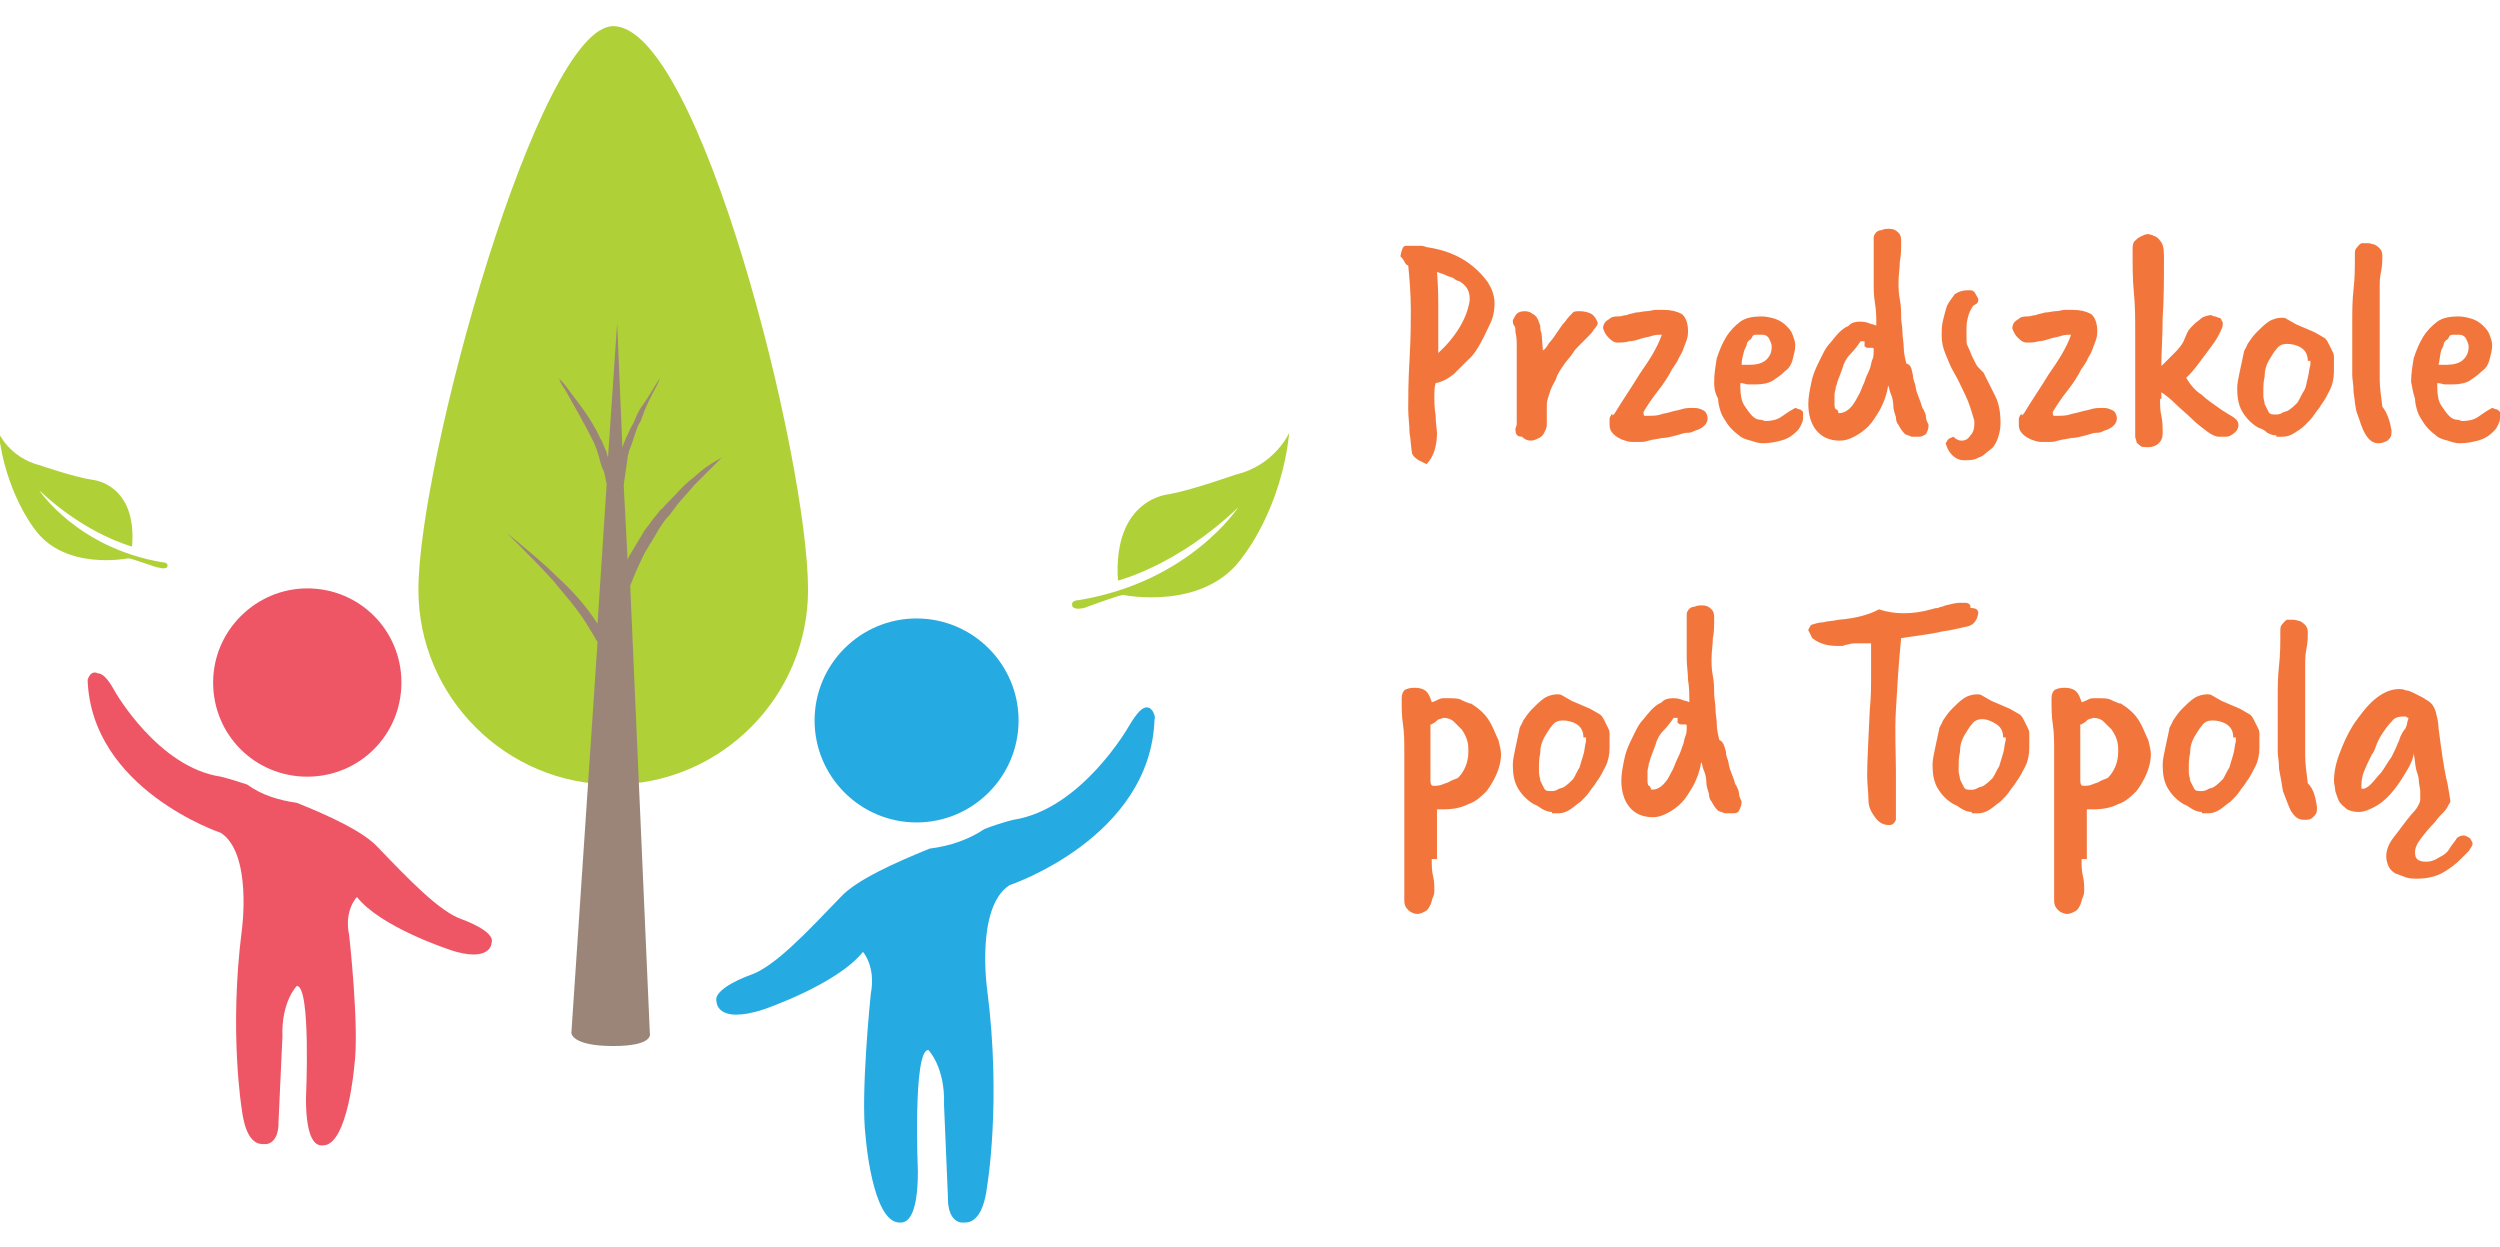 <?xml version="1.0" encoding="utf-8"?>
<!-- Generator: Adobe Illustrator 19.1.1, SVG Export Plug-In . SVG Version: 6.00 Build 0)  -->
<svg version="1.1" id="Warstwa_1" xmlns="http://www.w3.org/2000/svg" xmlns:xlink="http://www.w3.org/1999/xlink" x="0px" y="0px"
	 viewBox="-324 249.9 191.2 95.4" style="enable-background:new -324 249.9 191.2 95.4;" xml:space="preserve">
<style type="text/css">
	.st0{fill:#F2763B;}
	.st1{fill:#B0D037;}
	.st2{fill:#9B8579;}
	.st3{fill:#25AAE2;}
	.st4{fill:#EE5565;}
</style>
<path class="st0" d="M-215.5,285.1c-0.3-0.2-0.4-0.3-0.5-0.5c-0.1-0.5-0.1-1.1-0.2-1.6c0-0.6-0.1-1.2-0.1-1.8c0-0.8,0-2.1,0.1-3.8
	c0.1-1.7,0.1-3,0.1-3.8c0-1.2-0.1-2.4-0.2-3.4l0,0l0,0c-0.1,0-0.2-0.1-0.3-0.3c-0.1-0.2-0.2-0.3-0.3-0.4c0.1-0.5,0.2-0.8,0.4-0.8
	c0.2,0,0.3,0,0.5,0c0.1,0,0.3,0,0.5,0s0.4,0,0.6,0.1c2.1,0.3,3.6,1.2,4.7,2.7c0.3,0.5,0.5,1,0.5,1.6c0,0.6-0.1,1.1-0.4,1.7
	c-0.6,1.3-1.1,2.2-1.6,2.6l-1.1,1.1c-0.5,0.4-0.9,0.6-1.4,0.7c-0.1,0.3-0.1,0.6-0.1,1.1c0,0.3,0,0.8,0.1,1.4c0,0.6,0.1,1.1,0.1,1.3
	c0,1.1-0.3,1.9-0.8,2.4l-0.2-0.1L-215.5,285.1z M-211.6,272.7c0-0.6-0.3-1-0.8-1.3c-0.1,0-0.3-0.1-0.4-0.2s-0.3-0.1-0.5-0.2
	s-0.5-0.2-0.8-0.3c0.1,1.1,0.1,2.1,0.1,2.9s0,1.6,0,2.2c0,0.2,0,0.4,0,0.6c0,0.2,0,0.3,0,0.5c1.4-1.3,2.2-2.7,2.4-4
	C-211.6,272.9-211.6,272.7-211.6,272.7z M-208.1,282.7c0-0.1,0.1-0.2,0.1-0.4c0-0.2,0-0.5,0-0.8c0-0.3,0-0.6,0-1s0-0.7,0-1
	c0-0.3,0-0.6,0-0.8c0-0.2,0-0.3,0-0.4v-0.8c0-0.4,0-0.7,0-1.1c0-0.4,0-0.7-0.1-1.1v-0.1c0-0.1,0-0.3-0.1-0.4s-0.1-0.3-0.1-0.4
	c0.1-0.2,0.2-0.4,0.3-0.5c0.1-0.1,0.3-0.2,0.6-0.2c0.3,0,0.5,0.1,0.6,0.2c0.2,0.1,0.3,0.2,0.4,0.4c0.1,0.2,0.1,0.3,0.2,0.5
	c0,0.2,0,0.4,0.1,0.6l0.1,1.3c0.2-0.1,0.3-0.3,0.5-0.6c0.2-0.2,0.4-0.5,0.6-0.8c0.2-0.3,0.4-0.6,0.6-0.8c0.2-0.3,0.4-0.5,0.6-0.7
	c0.1-0.1,0.3-0.1,0.5-0.1c0.4,0,0.7,0.1,0.9,0.2c0.2,0.1,0.4,0.4,0.5,0.7c0,0.1-0.1,0.3-0.3,0.5c-0.1,0.2-0.3,0.4-0.5,0.6
	s-0.4,0.4-0.6,0.6c-0.2,0.2-0.4,0.4-0.5,0.6c-0.2,0.3-0.5,0.6-0.7,0.9c-0.2,0.3-0.5,0.7-0.6,1.1c-0.2,0.4-0.4,0.7-0.5,1.1
	c-0.1,0.3-0.2,0.6-0.2,0.8c0,0.1,0,0.3,0,0.5c0,0.2,0,0.4,0,0.5c0,0.2,0,0.4,0,0.6c0,0.2-0.1,0.4-0.2,0.6c-0.1,0.2-0.2,0.3-0.4,0.4
	c-0.2,0.1-0.4,0.2-0.6,0.2c-0.3,0-0.5-0.1-0.7-0.3C-208,283.3-208.1,283.1-208.1,282.7L-208.1,282.7z M-200.5,281.5
	c0.6-1,1.3-2,1.9-3c0.7-1,1.3-1.9,1.7-3c-0.3,0-0.5,0-0.8,0.1c-0.3,0.1-0.5,0.1-0.8,0.2c-0.3,0.1-0.6,0.2-0.9,0.2
	c-0.3,0.1-0.6,0.1-0.9,0.1c-0.3,0-0.5-0.2-0.7-0.4c-0.2-0.2-0.3-0.4-0.4-0.7c0-0.2,0.1-0.4,0.2-0.5c0.1-0.1,0.3-0.2,0.4-0.3
	c0.2-0.1,0.4-0.1,0.6-0.1s0.4-0.1,0.6-0.1c0.2-0.1,0.4-0.1,0.7-0.2c0.3,0,0.6-0.1,0.8-0.1c0.3,0,0.5-0.1,0.7-0.1c0.2,0,0.3,0,0.2,0
	c0.1,0,0.1,0,0.2,0c0,0,0.1,0,0.2,0c0.6,0,1,0.1,1.4,0.3c0.3,0.2,0.5,0.7,0.5,1.3c0,0.2,0,0.4-0.1,0.7c-0.1,0.3-0.2,0.5-0.3,0.8
	s-0.3,0.5-0.4,0.8c-0.2,0.3-0.3,0.5-0.4,0.6c-0.3,0.6-0.7,1.2-1.1,1.7s-0.8,1.1-1.1,1.6c0,0.2,0,0.3,0.1,0.3s0.1,0,0.2,0
	c0.4,0,0.7,0,1-0.1s0.5-0.1,0.8-0.2c0.3-0.1,0.5-0.1,0.8-0.2s0.6-0.1,1-0.1c0.3,0,0.5,0.1,0.7,0.2c0.2,0.1,0.3,0.4,0.3,0.6
	c0,0.2-0.1,0.4-0.2,0.5c-0.1,0.1-0.2,0.2-0.4,0.3s-0.3,0.1-0.5,0.2c-0.2,0.1-0.3,0.1-0.5,0.1s-0.4,0.1-0.8,0.2
	c-0.4,0.1-0.7,0.2-1.1,0.2c-0.4,0.1-0.7,0.1-1,0.2c-0.3,0.1-0.5,0.1-0.6,0.1c-0.2,0-0.5,0-0.7,0c-0.3,0-0.5-0.1-0.8-0.2
	c-0.2-0.1-0.4-0.2-0.6-0.4c-0.2-0.2-0.3-0.4-0.3-0.7c0-0.2,0-0.3,0-0.4s0-0.2,0.1-0.3c0-0.1,0.1-0.1,0.1-0.2
	C-200.7,281.8-200.6,281.6-200.5,281.5z M-192.9,279.1c0-0.6,0.1-1.2,0.2-1.8c0.2-0.6,0.4-1.1,0.7-1.6s0.7-0.9,1.1-1.2
	c0.4-0.3,1-0.4,1.6-0.4c0.4,0,0.8,0.1,1.1,0.2s0.6,0.3,0.8,0.5c0.2,0.2,0.4,0.4,0.5,0.7c0.1,0.3,0.2,0.5,0.2,0.8
	c0,0.4-0.1,0.7-0.2,1.1c-0.1,0.4-0.3,0.7-0.6,0.9c-0.3,0.3-0.6,0.5-0.9,0.7c-0.3,0.2-0.8,0.3-1.3,0.3c-0.2,0-0.4,0-0.6,0
	s-0.3-0.1-0.6-0.1c0,0.1,0,0.1,0,0.2c0,0.1,0,0.1,0,0.1c0,0.6,0.1,1.1,0.3,1.4c0.2,0.3,0.4,0.6,0.6,0.8s0.4,0.3,0.6,0.3
	c0.2,0,0.3,0.1,0.4,0.1c0.5,0,0.9-0.1,1.2-0.3c0.3-0.2,0.7-0.5,1.1-0.7c0.1,0,0.2,0.1,0.3,0.1s0.2,0.1,0.3,0.2c0,0.1,0,0.2,0,0.2
	c0,0.1,0,0.1,0,0.3c0,0.2-0.1,0.4-0.2,0.6c-0.1,0.2-0.2,0.3-0.3,0.4c-0.4,0.4-0.8,0.6-1.2,0.7s-0.8,0.2-1.4,0.2
	c-0.3,0-0.6-0.1-0.9-0.2c-0.4-0.1-0.7-0.2-0.9-0.4c-0.4-0.3-0.7-0.6-0.9-0.9c-0.2-0.3-0.4-0.6-0.5-0.9c-0.1-0.3-0.2-0.7-0.2-1
	C-192.9,279.8-192.9,279.5-192.9,279.1z M-190.8,277.8c0.1,0,0.2,0,0.3,0s0.2,0,0.3,0c0.5,0,1-0.1,1.3-0.4c0.3-0.3,0.4-0.6,0.4-1
	c0-0.2-0.1-0.4-0.2-0.6c-0.1-0.2-0.3-0.3-0.5-0.3s-0.3,0-0.5,0s-0.3,0.1-0.3,0.2c-0.1,0.1-0.1,0.2-0.2,0.2c-0.1,0.1-0.2,0.2-0.2,0.3
	s-0.1,0.3-0.2,0.5C-190.7,277.1-190.8,277.4-190.8,277.8z M-177.7,278.6c0,0.1,0,0.2,0.1,0.5c0.1,0.2,0.1,0.5,0.2,0.8
	c0.1,0.3,0.2,0.5,0.3,0.8s0.1,0.4,0.2,0.5c0.1,0.2,0.2,0.4,0.2,0.6c0,0.2,0.1,0.4,0.2,0.6c0,0.3-0.1,0.5-0.2,0.7
	c-0.2,0.1-0.3,0.2-0.5,0.2c0,0-0.1,0-0.3,0s-0.3,0-0.3,0c-0.2-0.1-0.3-0.1-0.5-0.2c-0.1-0.1-0.3-0.3-0.5-0.7
	c-0.1-0.1-0.2-0.3-0.2-0.6c-0.1-0.3-0.2-0.6-0.2-0.9c0-0.3-0.1-0.7-0.2-0.9c-0.1-0.2-0.1-0.5-0.2-0.6c-0.1,0.7-0.3,1.2-0.6,1.8
	c-0.3,0.5-0.6,1-0.9,1.3c-0.3,0.3-0.7,0.6-1.1,0.8c-0.4,0.2-0.7,0.3-1.1,0.3c-0.8,0-1.4-0.3-1.8-0.8c-0.4-0.5-0.6-1.2-0.6-2
	c0-0.5,0.1-1,0.2-1.5c0.1-0.6,0.3-1.1,0.6-1.7s0.5-1.1,0.9-1.5c0.4-0.5,0.7-0.9,1.2-1.2c0.1,0,0.2-0.1,0.3-0.2s0.4-0.2,0.7-0.2
	c0.2,0,0.4,0,0.7,0.1c0.2,0.1,0.4,0.1,0.6,0.2c0-0.6,0-1.1-0.1-1.7s-0.1-1.1-0.1-1.6c0,0,0-0.3,0-0.6c0-0.4,0-0.8,0-1.3
	c0-0.2,0-0.3,0-0.5s0-0.3,0-0.5c0-0.1,0-0.3,0-0.4c0-0.2,0-0.3,0.1-0.4c0.1-0.2,0.3-0.3,0.5-0.3c0.2-0.1,0.4-0.1,0.6-0.1
	c0.3,0,0.5,0.1,0.7,0.3c0.2,0.2,0.2,0.5,0.2,0.7c0,0.5,0,1.1-0.1,1.5c0,0.5-0.1,1-0.1,1.6c0,0.4,0,0.8,0.1,1.3s0.1,1,0.1,1.4
	c0,0.3,0.1,0.7,0.1,1.1c0,0.4,0.1,0.8,0.1,1.2s0.1,0.8,0.2,1.2C-177.8,277.8-177.8,278.2-177.7,278.6L-177.7,278.6z M-183.4,281.5
	c0.3,0,0.6-0.1,0.9-0.4c0.2-0.2,0.4-0.5,0.6-0.9c0.2-0.3,0.3-0.7,0.5-1.1c0.1-0.4,0.3-0.7,0.4-1c0.1-0.2,0.1-0.5,0.2-0.7
	c0.1-0.2,0.1-0.5,0.1-0.8c0,0,0-0.1-0.1-0.1s-0.1,0-0.2,0c-0.1,0-0.2,0-0.2,0c-0.1,0-0.1-0.1-0.2-0.1c0-0.1,0-0.2,0-0.2
	c0-0.1,0-0.2,0-0.2h-0.1c0,0-0.1,0-0.2,0c-0.2,0.3-0.5,0.7-0.8,1c-0.3,0.3-0.5,0.7-0.6,1.1c-0.1,0.3-0.2,0.5-0.3,0.8
	c-0.1,0.2-0.1,0.4-0.2,0.6c0,0.2-0.1,0.4-0.1,0.6s0,0.4,0,0.7c0,0.1,0,0.3,0.1,0.4C-183.5,281.2-183.4,281.3-183.4,281.5z
	 M-172.3,278.4c0.3,0.6,0.6,1.2,0.9,1.8c0.3,0.6,0.4,1.3,0.4,2.1c0,0.4-0.1,0.8-0.2,1.1c-0.1,0.3-0.3,0.7-0.6,0.9
	c-0.3,0.2-0.5,0.5-0.9,0.6c-0.3,0.2-0.7,0.2-1.1,0.2c-0.3,0-0.6-0.1-0.9-0.4c-0.3-0.3-0.4-0.6-0.5-0.9c0.1-0.1,0.1-0.2,0.2-0.3
	c0.1-0.1,0.2-0.1,0.4-0.2c0.2,0.2,0.4,0.3,0.6,0.3c0.3,0,0.5-0.1,0.7-0.4c0.2-0.2,0.3-0.5,0.3-0.9c0-0.1,0-0.2,0-0.2
	c-0.2-0.7-0.4-1.4-0.7-2s-0.5-1.1-0.8-1.6s-0.5-1-0.7-1.5s-0.3-0.9-0.3-1.4c0-0.4,0-0.8,0.1-1.2s0.2-0.8,0.3-1.1
	c0.2-0.4,0.4-0.6,0.6-0.9c0.3-0.2,0.6-0.3,1-0.3h0.1h0.1c0.2,0,0.3,0.1,0.4,0.3c0.1,0.2,0.2,0.3,0.2,0.4c0,0.1,0,0.2-0.1,0.3
	s-0.2,0.1-0.3,0.2c-0.2,0.3-0.3,0.5-0.4,0.9c-0.1,0.4-0.1,0.6-0.1,0.9v0.8c0,0.1,0,0.3,0.1,0.5c0.1,0.2,0.2,0.4,0.3,0.7
	c0.1,0.2,0.2,0.4,0.3,0.6s0.2,0.3,0.3,0.4L-172.3,278.4z M-169.2,281.5c0.6-1,1.3-2,1.9-3c0.7-1,1.3-1.9,1.7-3c-0.3,0-0.5,0-0.8,0.1
	s-0.5,0.1-0.8,0.2s-0.6,0.2-0.9,0.2c-0.3,0.1-0.6,0.1-0.9,0.1c-0.3,0-0.5-0.2-0.7-0.4s-0.3-0.4-0.4-0.7c0-0.2,0.1-0.4,0.2-0.5
	c0.1-0.1,0.3-0.2,0.4-0.3c0.2-0.1,0.4-0.1,0.6-0.1c0.2,0,0.4-0.1,0.6-0.1c0.2-0.1,0.4-0.1,0.7-0.2c0.3,0,0.6-0.1,0.8-0.1
	c0.3,0,0.5-0.1,0.7-0.1s0.3,0,0.2,0c0.1,0,0.1,0,0.2,0c0,0,0.1,0,0.2,0c0.6,0,1,0.1,1.4,0.3c0.3,0.2,0.5,0.7,0.5,1.3
	c0,0.2,0,0.4-0.1,0.7c-0.1,0.3-0.2,0.5-0.3,0.8s-0.3,0.5-0.4,0.8c-0.2,0.3-0.3,0.5-0.4,0.6c-0.3,0.6-0.7,1.2-1.1,1.7
	c-0.4,0.5-0.8,1.1-1.1,1.6c0,0.2,0,0.3,0.1,0.3s0.1,0,0.2,0c0.4,0,0.7,0,1-0.1s0.5-0.1,0.8-0.2c0.3-0.1,0.5-0.1,0.8-0.2
	s0.6-0.1,1-0.1c0.3,0,0.5,0.1,0.7,0.2c0.2,0.1,0.3,0.4,0.3,0.6c0,0.2-0.1,0.4-0.2,0.5c-0.1,0.1-0.2,0.2-0.4,0.3s-0.3,0.1-0.5,0.2
	c-0.2,0.1-0.3,0.1-0.5,0.1s-0.4,0.1-0.8,0.2s-0.7,0.2-1.1,0.2c-0.4,0.1-0.7,0.1-1,0.2s-0.5,0.1-0.6,0.1c-0.2,0-0.5,0-0.7,0
	c-0.3,0-0.5-0.1-0.8-0.2c-0.2-0.1-0.4-0.2-0.6-0.4c-0.2-0.2-0.3-0.4-0.3-0.7c0-0.2,0-0.3,0-0.4s0-0.2,0.1-0.3c0-0.1,0.1-0.1,0.1-0.2
	C-169.4,281.8-169.3,281.6-169.2,281.5z M-158.8,280.4c0,0.4,0,0.9,0.1,1.3s0.1,0.9,0.1,1.3c0,0.4-0.1,0.6-0.3,0.8
	c-0.2,0.2-0.5,0.3-0.8,0.3s-0.5,0-0.6-0.1c-0.1-0.1-0.3-0.2-0.3-0.3s-0.1-0.3-0.1-0.4c0-0.2,0-0.3,0-0.5c0-0.6,0-1.2,0-1.8
	s0-1.3,0-1.9s0-1.3,0-1.9s0-1.2,0-1.8c0-1.1,0-2.1-0.1-3.1s-0.1-2.1-0.1-3.3c0-0.2,0-0.4,0.1-0.6c0.2-0.2,0.3-0.3,0.5-0.4
	c0.2-0.1,0.4-0.2,0.6-0.2c0.4,0.1,0.7,0.2,0.9,0.5c0.2,0.2,0.3,0.6,0.3,1.1c0,1.8,0,3.4-0.1,4.8c0,1.4-0.1,2.6-0.1,3.7
	c0.3-0.3,0.6-0.6,0.9-0.9c0.3-0.3,0.6-0.6,0.8-1c0.1-0.2,0.2-0.5,0.3-0.7c0.1-0.2,0.3-0.4,0.5-0.6s0.4-0.3,0.6-0.5
	c0.2-0.1,0.5-0.2,0.7-0.2c0.1,0,0.1,0.1,0.3,0.1c0.1,0,0.2,0.1,0.3,0.1s0.2,0.1,0.2,0.2c0.1,0.1,0.1,0.2,0.1,0.3
	c0,0.2-0.1,0.4-0.3,0.8s-0.5,0.8-0.8,1.2s-0.6,0.8-0.9,1.2c-0.3,0.4-0.6,0.7-0.8,0.9c0.3,0.5,0.7,1,1.2,1.3c0.4,0.4,0.9,0.7,1.3,1
	c0.4,0.3,0.8,0.5,1.1,0.7c0.3,0.2,0.4,0.4,0.4,0.6c0,0.2-0.1,0.4-0.2,0.5c-0.1,0.1-0.2,0.2-0.4,0.3c-0.1,0.1-0.3,0.1-0.5,0.1
	s-0.3,0-0.4,0c-0.2,0-0.5-0.1-0.9-0.4c-0.4-0.3-0.8-0.6-1.2-1c-0.4-0.4-0.8-0.7-1.2-1.1c-0.4-0.4-0.8-0.7-1.1-0.9v0.5H-158.8z
	 M-149.9,283.2c-0.3,0-0.5-0.1-0.7-0.2c-0.2-0.2-0.4-0.3-0.7-0.4c-0.5-0.3-0.9-0.7-1.2-1.2s-0.4-1.1-0.4-1.8c0-0.4,0.1-0.8,0.2-1.3
	c0.1-0.5,0.2-0.9,0.3-1.4c0-0.2,0.2-0.4,0.3-0.7c0.2-0.3,0.4-0.6,0.7-0.9c0.3-0.3,0.6-0.6,0.9-0.8c0.3-0.2,0.7-0.3,1-0.3
	c0.1,0,0.3,0,0.4,0.1c0.2,0.1,0.5,0.3,0.7,0.4s0.5,0.2,0.7,0.3c0.2,0.1,0.5,0.2,0.7,0.3c0.2,0.1,0.5,0.3,0.7,0.4s0.3,0.3,0.4,0.5
	c0.1,0.2,0.2,0.4,0.3,0.6c0.1,0.2,0.1,0.3,0.1,0.5c0,0.2,0,0.3,0,0.5v0.5c0,0.5-0.1,1-0.3,1.4s-0.4,0.8-0.7,1.2
	c-0.1,0.2-0.3,0.4-0.5,0.7s-0.4,0.5-0.7,0.8c-0.3,0.3-0.5,0.4-0.8,0.6c-0.3,0.2-0.6,0.3-0.9,0.3c-0.1,0-0.2,0-0.3,0s-0.2,0-0.3,0
	h0.1V283.2z M-147.5,277.5c0-0.5-0.2-0.8-0.5-1c-0.3-0.2-0.7-0.3-1.1-0.3c-0.3,0-0.6,0.1-0.8,0.4c-0.2,0.2-0.4,0.6-0.6,0.9
	c-0.2,0.4-0.3,0.7-0.3,1.2c-0.1,0.4-0.1,0.8-0.1,1.1c0,0.1,0,0.2,0,0.4s0.1,0.4,0.1,0.6c0.1,0.2,0.2,0.4,0.3,0.6
	c0.1,0.2,0.3,0.2,0.5,0.2s0.3,0,0.5-0.1c0.1-0.1,0.3-0.1,0.5-0.2c0.3-0.2,0.5-0.4,0.7-0.6c0.2-0.3,0.3-0.6,0.5-0.9
	c0.2-0.3,0.2-0.7,0.3-1c0.1-0.4,0.1-0.7,0.2-1v-0.3H-147.5z M-141.1,282.8C-141.1,282.8-141.1,282.9-141.1,282.8c0,0.1,0,0.2,0,0.2
	c0,0.3-0.1,0.4-0.3,0.6c-0.2,0.1-0.4,0.2-0.7,0.2c-0.4,0-0.7-0.2-1-0.7s-0.4-1-0.6-1.5s-0.2-1.2-0.3-1.7c0-0.6-0.1-1-0.1-1.3
	c0-0.8,0-1.5,0-2.1c0-0.6,0-1.3,0-1.9c0-0.9,0-1.7,0.1-2.6c0.1-0.8,0.1-1.7,0.1-2.6c0-0.2,0-0.4,0.1-0.5c0.1-0.1,0.2-0.3,0.4-0.4
	c0.1,0,0.3,0,0.5,0s0.4,0.1,0.5,0.1c0.2,0.1,0.3,0.2,0.4,0.3c0.1,0.1,0.2,0.3,0.2,0.5c0,0.4,0,0.8-0.1,1.3c-0.1,0.4-0.1,0.8-0.1,1.3
	c0,0.6,0,1.2,0,1.6c0,0.5,0,1,0,1.5c0,0.4,0,0.8,0,1.2c0,0.4,0,0.8,0,1.1c0,0.3,0,0.5,0,0.8c0,0.2,0,0.5,0,0.7
	c0,0.6,0.1,1.3,0.2,2.1C-141.4,281.5-141.2,282.2-141.1,282.8z M-139.6,279.1c0-0.6,0.1-1.2,0.2-1.8c0.2-0.6,0.4-1.1,0.7-1.6
	s0.7-0.9,1.1-1.2c0.4-0.3,1-0.4,1.6-0.4c0.4,0,0.8,0.1,1.1,0.2s0.6,0.3,0.8,0.5c0.2,0.2,0.4,0.4,0.5,0.7c0.1,0.3,0.2,0.5,0.2,0.8
	c0,0.4-0.1,0.7-0.2,1.1c-0.1,0.4-0.3,0.7-0.6,0.9c-0.3,0.3-0.6,0.5-0.9,0.7c-0.3,0.2-0.8,0.3-1.3,0.3c-0.2,0-0.4,0-0.6,0
	s-0.3-0.1-0.6-0.1c0,0.1,0,0.1,0,0.2c0,0.1,0,0.1,0,0.1c0,0.6,0.1,1.1,0.3,1.4c0.2,0.3,0.4,0.6,0.6,0.8s0.4,0.3,0.6,0.3
	c0.2,0,0.3,0.1,0.4,0.1c0.5,0,0.9-0.1,1.2-0.3c0.3-0.2,0.7-0.5,1.1-0.7c0.1,0,0.2,0.1,0.3,0.1s0.2,0.1,0.3,0.2c0,0.1,0,0.2,0,0.2
	c0,0.1,0,0.1,0,0.3c0,0.2-0.1,0.4-0.2,0.6c-0.1,0.2-0.2,0.3-0.3,0.4c-0.4,0.4-0.8,0.6-1.2,0.7s-0.8,0.2-1.4,0.2
	c-0.3,0-0.6-0.1-0.9-0.2c-0.4-0.1-0.7-0.2-0.9-0.4c-0.4-0.3-0.7-0.6-0.9-0.9c-0.2-0.3-0.4-0.6-0.5-0.9c-0.1-0.3-0.2-0.7-0.2-1
	C-139.5,279.8-139.5,279.5-139.6,279.1z M-137.5,277.8c0.1,0,0.2,0,0.3,0s0.2,0,0.3,0c0.5,0,1-0.1,1.3-0.4c0.3-0.3,0.4-0.6,0.4-1
	c0-0.2-0.1-0.4-0.2-0.6c-0.1-0.2-0.3-0.3-0.5-0.3s-0.3,0-0.5,0s-0.3,0.1-0.3,0.2c-0.1,0.1-0.1,0.2-0.2,0.2c-0.1,0.1-0.2,0.2-0.2,0.3
	s-0.1,0.3-0.2,0.5C-137.4,277.1-137.4,277.4-137.5,277.8z M-214.5,315.6c0,0.5,0,0.9,0.1,1.3c0.1,0.4,0.1,0.8,0.1,1.1
	c0,0.1,0,0.3-0.1,0.5c-0.1,0.2-0.1,0.4-0.2,0.6c-0.1,0.2-0.2,0.4-0.4,0.5c-0.2,0.1-0.4,0.2-0.6,0.2c-0.2,0-0.5-0.1-0.7-0.3
	c-0.2-0.2-0.3-0.4-0.3-0.7c0-0.1,0-0.2,0-0.3s0-0.2,0-0.3c0-0.3,0-0.5,0-0.8c0-0.3,0-0.5,0-0.8c0-0.8,0-1.7,0-2.5c0-0.8,0-1.7,0-2.6
	c0-0.7,0-1.3,0-2c0-0.7,0-1.4,0-2.2c0-0.7,0-1.3-0.1-2c-0.1-0.6-0.1-1.3-0.1-2c0-0.3,0.1-0.5,0.2-0.6c0.1-0.1,0.4-0.2,0.8-0.2
	c0.4,0,0.7,0.1,0.9,0.3c0.2,0.2,0.3,0.5,0.4,0.8c0.1,0,0.3-0.1,0.5-0.2c0.2-0.1,0.3-0.1,0.5-0.1h0.2c0.4,0,0.8,0,1,0.1
	c0.2,0.1,0.4,0.2,0.7,0.3h0.1l0,0l0,0c0.3,0.2,0.6,0.4,0.9,0.7c0.3,0.3,0.5,0.6,0.7,1c0.2,0.4,0.3,0.7,0.5,1.1
	c0.1,0.4,0.2,0.8,0.2,1.1c0,0.4-0.1,0.9-0.3,1.4c-0.2,0.5-0.5,1-0.8,1.4c-0.4,0.4-0.8,0.8-1.4,1c-0.6,0.3-1.2,0.4-2,0.4
	c-0.1,0-0.1,0-0.2,0s-0.2,0-0.2,0c0,0.1,0,0.2,0,0.3c0,0.1,0,0.4,0,0.8v2.7H-214.5z M-212.5,309.4c0.5-0.5,0.8-1.2,0.8-2
	c0-0.3,0-0.6-0.1-0.9c-0.1-0.3-0.2-0.5-0.4-0.8c-0.2-0.2-0.4-0.4-0.6-0.6c-0.2-0.2-0.5-0.3-0.8-0.3l-0.3,0.1c-0.1,0-0.2,0.1-0.3,0.2
	s-0.2,0.1-0.3,0.2l0,0c0,0,0,0-0.1,0c0,0,0,0.2,0,0.5c0,0.3,0,0.7,0,1.1c0,0.4,0,0.7,0,0.9v0.8c0,0.4,0,0.7,0,1
	c0,0.3,0.1,0.4,0.2,0.4c0.2,0,0.5,0,0.7-0.1c0.2-0.1,0.4-0.1,0.7-0.3L-212.5,309.4z M-205.3,312c-0.3,0-0.5-0.1-0.7-0.2
	s-0.4-0.3-0.7-0.4c-0.5-0.3-0.9-0.7-1.2-1.2s-0.4-1.1-0.4-1.8c0-0.4,0.1-0.8,0.2-1.3c0.1-0.5,0.2-0.9,0.3-1.4c0-0.2,0.2-0.4,0.3-0.7
	c0.2-0.3,0.4-0.6,0.7-0.9c0.3-0.3,0.6-0.6,0.9-0.8c0.3-0.2,0.7-0.3,1-0.3c0.1,0,0.3,0,0.4,0.1c0.2,0.1,0.5,0.3,0.7,0.4
	c0.2,0.1,0.5,0.2,0.7,0.3c0.2,0.1,0.5,0.2,0.7,0.3c0.2,0.1,0.5,0.3,0.7,0.4c0.2,0.1,0.3,0.3,0.4,0.5c0.1,0.2,0.2,0.4,0.3,0.6
	s0.1,0.3,0.1,0.5s0,0.3,0,0.5v0.5c0,0.5-0.1,1-0.3,1.4c-0.2,0.4-0.4,0.8-0.7,1.2c-0.1,0.2-0.3,0.4-0.5,0.7c-0.2,0.3-0.4,0.5-0.7,0.8
	c-0.3,0.2-0.5,0.4-0.8,0.6c-0.3,0.2-0.6,0.3-0.9,0.3c-0.1,0-0.2,0-0.3,0s-0.2,0-0.3,0h0.1V312z M-202.9,306.3c0-0.5-0.2-0.8-0.5-1
	c-0.3-0.2-0.7-0.3-1.1-0.3c-0.3,0-0.6,0.1-0.8,0.4c-0.2,0.2-0.4,0.6-0.6,0.9c-0.2,0.4-0.3,0.7-0.3,1.2c-0.1,0.4-0.1,0.8-0.1,1.1
	c0,0.1,0,0.2,0,0.4c0,0.2,0.1,0.4,0.1,0.6c0.1,0.2,0.2,0.4,0.3,0.6c0.1,0.2,0.3,0.2,0.5,0.2c0.2,0,0.3,0,0.5-0.1
	c0.1-0.1,0.3-0.1,0.5-0.2c0.3-0.2,0.5-0.4,0.7-0.6c0.2-0.3,0.3-0.6,0.5-0.9c0.1-0.3,0.2-0.7,0.3-1c0.1-0.3,0.1-0.7,0.2-1v-0.3
	H-202.9z M-192,307.4c0,0.1,0,0.2,0.1,0.5c0.1,0.2,0.1,0.5,0.2,0.8c0.1,0.3,0.2,0.5,0.3,0.8c0.1,0.3,0.1,0.4,0.2,0.5
	c0.1,0.2,0.2,0.4,0.2,0.6c0,0.2,0.1,0.4,0.2,0.6c0,0.3-0.1,0.5-0.2,0.7c-0.1,0.2-0.3,0.2-0.5,0.2c0,0-0.1,0-0.3,0s-0.3,0-0.3,0
	c-0.2-0.1-0.3-0.1-0.5-0.2c-0.1-0.1-0.3-0.3-0.5-0.7c-0.1-0.1-0.2-0.3-0.2-0.6c-0.1-0.3-0.2-0.6-0.2-0.9c0-0.3-0.1-0.7-0.2-0.9
	c-0.1-0.2-0.1-0.5-0.2-0.6c-0.1,0.7-0.3,1.2-0.6,1.8c-0.3,0.5-0.6,1-0.9,1.3c-0.3,0.3-0.7,0.6-1.1,0.8c-0.4,0.2-0.7,0.3-1.1,0.3
	c-0.8,0-1.4-0.3-1.8-0.8s-0.6-1.2-0.6-2c0-0.5,0.1-1,0.2-1.5c0.1-0.6,0.3-1.1,0.6-1.7s0.5-1.1,0.9-1.5c0.4-0.5,0.7-0.9,1.2-1.2
	c0.1,0,0.2-0.1,0.3-0.2s0.4-0.2,0.7-0.2c0.2,0,0.4,0,0.7,0.1c0.2,0.1,0.4,0.1,0.6,0.2c0-0.6,0-1.1-0.1-1.7c0-0.5-0.1-1.1-0.1-1.6
	c0,0,0-0.3,0-0.6c0-0.4,0-0.8,0-1.3c0-0.2,0-0.3,0-0.5c0-0.2,0-0.3,0-0.5c0-0.1,0-0.3,0-0.4c0-0.2,0-0.3,0.1-0.4
	c0.1-0.2,0.3-0.3,0.5-0.3c0.2-0.1,0.4-0.1,0.6-0.1c0.3,0,0.5,0.1,0.7,0.3s0.2,0.5,0.2,0.7c0,0.5,0,1.1-0.1,1.5c0,0.5-0.1,1-0.1,1.6
	c0,0.4,0,0.8,0.1,1.3s0.1,1,0.1,1.4c0,0.3,0.1,0.7,0.1,1.1s0.1,0.8,0.1,1.2c0,0.4,0.1,0.8,0.2,1.2C-192.2,306.6-192.1,307-192,307.4
	L-192,307.4z M-197.7,310.3c0.3,0,0.6-0.1,0.9-0.4c0.3-0.3,0.4-0.5,0.6-0.9c0.2-0.3,0.3-0.7,0.5-1.1c0.2-0.4,0.3-0.7,0.4-1
	c0.1-0.2,0.1-0.5,0.2-0.7c0.1-0.2,0.1-0.5,0.1-0.8c0,0,0-0.1-0.1-0.1s-0.1,0-0.2,0c-0.1,0-0.2,0-0.2,0c-0.1,0-0.1-0.1-0.2-0.1
	c0-0.1,0-0.2,0-0.2c0-0.1,0-0.2,0-0.2h-0.1c0,0-0.1,0-0.2,0c-0.2,0.3-0.5,0.7-0.8,1c-0.3,0.3-0.5,0.7-0.6,1.1
	c-0.1,0.3-0.2,0.5-0.3,0.8c-0.1,0.2-0.1,0.4-0.2,0.6c0,0.2-0.1,0.4-0.1,0.6c0,0.2,0,0.4,0,0.7c0,0.1,0,0.3,0.1,0.4
	C-197.8,310-197.8,310.1-197.7,310.3z M-179,312.1c0,0.1,0,0.2,0,0.3c0,0.1,0,0.1,0,0.2c-0.1,0.2-0.2,0.4-0.5,0.4
	c-0.5,0-0.8-0.2-1.1-0.6s-0.5-0.8-0.5-1.3c0-0.6-0.1-1.2-0.1-1.9c0-1.1,0.1-2.7,0.2-5c0.1-1,0.1-1.8,0.1-2.6c0-0.8,0-1.4,0-2v-0.5
	h-0.3c-0.2,0-0.4,0-0.7,0s-0.5,0-0.8,0.1c-0.2,0-0.3,0.1-0.4,0.1c-0.1,0-0.2,0-0.4,0c-0.8,0-1.4-0.2-1.9-0.6
	c-0.2-0.4-0.3-0.6-0.3-0.6c0-0.1,0.1-0.2,0.2-0.4c0.3-0.1,0.6-0.2,0.9-0.2c0.3-0.1,0.8-0.1,1.2-0.2c1.3-0.1,2.4-0.4,3.1-0.8
	c0.6,0.2,1.2,0.3,1.9,0.3s1.4-0.1,2.1-0.3c0.1,0,0.2-0.1,0.5-0.1c0.2-0.1,0.4-0.1,0.6-0.2c0.4-0.1,0.8-0.2,1.1-0.2c0,0,0.1,0,0.2,0
	c0.1,0,0.1,0,0.2,0c0.2,0,0.4,0.1,0.4,0.3v0.1c0.4,0,0.6,0.1,0.6,0.4c-0.1,0.6-0.4,0.9-0.8,1c-0.5,0.1-1.2,0.3-2,0.4
	c-0.8,0.2-1.8,0.3-3.1,0.5c-0.2,2-0.3,3.8-0.4,5.5s0,3.3,0,4.7c0,0.5,0,1,0,1.5s0,1,0,1.5V312.1z M-173.2,312
	c-0.3,0-0.5-0.1-0.7-0.2s-0.4-0.3-0.7-0.4c-0.5-0.3-0.9-0.7-1.2-1.2s-0.4-1.1-0.4-1.8c0-0.4,0.1-0.8,0.2-1.3
	c0.1-0.5,0.2-0.9,0.3-1.4c0-0.2,0.2-0.4,0.3-0.7c0.2-0.3,0.4-0.6,0.7-0.9s0.6-0.6,0.9-0.8c0.3-0.2,0.7-0.3,1-0.3
	c0.1,0,0.3,0,0.4,0.1c0.2,0.1,0.5,0.3,0.7,0.4s0.5,0.2,0.7,0.3c0.2,0.1,0.5,0.2,0.7,0.3s0.5,0.3,0.7,0.4s0.3,0.3,0.4,0.5
	c0.1,0.2,0.2,0.4,0.3,0.6s0.1,0.3,0.1,0.5s0,0.3,0,0.5v0.5c0,0.5-0.1,1-0.3,1.4s-0.4,0.8-0.7,1.2c-0.1,0.2-0.3,0.4-0.5,0.7
	c-0.2,0.3-0.4,0.5-0.7,0.8c-0.3,0.2-0.5,0.4-0.8,0.6c-0.3,0.2-0.6,0.3-0.9,0.3c-0.1,0-0.2,0-0.3,0s-0.2,0-0.3,0h0.1V312z
	 M-170.8,306.3c0-0.5-0.2-0.8-0.5-1c-0.3-0.2-0.7-0.4-1.1-0.4c-0.3,0-0.6,0.1-0.8,0.4c-0.2,0.2-0.4,0.6-0.6,0.9
	c-0.2,0.4-0.3,0.7-0.3,1.2c-0.1,0.4-0.1,0.8-0.1,1.1c0,0.1,0,0.2,0,0.4c0,0.2,0.1,0.4,0.1,0.6c0.1,0.2,0.2,0.4,0.3,0.6
	c0.1,0.2,0.3,0.2,0.5,0.2s0.3,0,0.5-0.1c0.1-0.1,0.3-0.1,0.5-0.2c0.3-0.2,0.5-0.4,0.7-0.6c0.2-0.3,0.3-0.6,0.5-0.9
	c0.1-0.3,0.2-0.7,0.3-1c0.1-0.3,0.1-0.7,0.2-1v-0.2H-170.8z M-164.8,315.6c0,0.5,0,0.9,0.1,1.3c0.1,0.4,0.1,0.8,0.1,1.1
	c0,0.1,0,0.3-0.1,0.5c-0.1,0.2-0.1,0.4-0.2,0.6c-0.1,0.2-0.2,0.4-0.4,0.5s-0.4,0.2-0.6,0.2c-0.2,0-0.5-0.1-0.7-0.3
	c-0.2-0.2-0.3-0.4-0.3-0.7c0-0.1,0-0.2,0-0.3s0-0.2,0-0.3c0-0.3,0-0.5,0-0.8c0-0.3,0-0.5,0-0.8c0-0.8,0-1.7,0-2.5c0-0.8,0-1.7,0-2.6
	c0-0.7,0-1.3,0-2c0-0.7,0-1.4,0-2.2c0-0.7,0-1.3-0.1-2c-0.1-0.6-0.1-1.3-0.1-2c0-0.3,0.1-0.5,0.2-0.6c0.1-0.1,0.4-0.2,0.8-0.2
	c0.4,0,0.7,0.1,0.9,0.3c0.2,0.2,0.3,0.5,0.4,0.8c0.1,0,0.3-0.1,0.5-0.2s0.3-0.1,0.5-0.1h0.2c0.4,0,0.8,0,1,0.1s0.4,0.2,0.7,0.3h0.1
	l0,0l0,0c0.3,0.2,0.6,0.4,0.9,0.7c0.3,0.3,0.5,0.6,0.7,1s0.3,0.7,0.5,1.1c0.1,0.4,0.2,0.8,0.2,1.1c0,0.4-0.1,0.9-0.3,1.4
	s-0.5,1-0.8,1.4c-0.4,0.4-0.8,0.8-1.4,1c-0.6,0.3-1.2,0.4-2,0.4c-0.1,0-0.1,0-0.2,0s-0.2,0-0.2,0c0,0.1,0,0.2,0,0.3
	c0,0.1,0,0.4,0,0.8v2.7H-164.8z M-162.8,309.4c0.5-0.5,0.8-1.2,0.8-2c0-0.3,0-0.6-0.1-0.9c-0.1-0.3-0.2-0.5-0.4-0.8
	c-0.2-0.2-0.4-0.4-0.6-0.6c-0.2-0.2-0.5-0.3-0.8-0.3l-0.3,0.1c-0.1,0-0.2,0.1-0.3,0.2s-0.2,0.1-0.3,0.2l0,0c0,0,0,0-0.1,0
	c0,0,0,0.2,0,0.5c0,0.3,0,0.7,0,1.1c0,0.4,0,0.7,0,0.9v0.8c0,0.4,0,0.7,0,1c0,0.3,0.1,0.4,0.2,0.4c0.2,0,0.5,0,0.7-0.1
	c0.2-0.1,0.4-0.1,0.7-0.3L-162.8,309.4z M-155.6,312c-0.3,0-0.5-0.1-0.7-0.2s-0.4-0.3-0.7-0.4c-0.5-0.3-0.9-0.7-1.2-1.2
	s-0.4-1.1-0.4-1.8c0-0.4,0.1-0.8,0.2-1.3c0.1-0.5,0.2-0.9,0.3-1.4c0-0.2,0.2-0.4,0.3-0.7c0.2-0.3,0.4-0.6,0.7-0.9s0.6-0.6,0.9-0.8
	c0.3-0.2,0.7-0.3,1-0.3c0.1,0,0.3,0,0.4,0.1c0.2,0.1,0.5,0.3,0.7,0.4s0.5,0.2,0.7,0.3c0.2,0.1,0.5,0.2,0.7,0.3s0.5,0.3,0.7,0.4
	s0.3,0.3,0.4,0.5c0.1,0.2,0.2,0.4,0.3,0.6s0.1,0.3,0.1,0.5s0,0.3,0,0.5v0.5c0,0.5-0.1,1-0.3,1.4s-0.4,0.8-0.7,1.2
	c-0.1,0.2-0.3,0.4-0.5,0.7c-0.2,0.3-0.4,0.5-0.7,0.8c-0.3,0.2-0.5,0.4-0.8,0.6c-0.3,0.2-0.6,0.3-0.9,0.3c-0.1,0-0.2,0-0.3,0
	s-0.2,0-0.3,0h0.1V312z M-153.2,306.3c0-0.5-0.2-0.8-0.5-1c-0.3-0.2-0.7-0.3-1.1-0.3c-0.3,0-0.6,0.1-0.8,0.4
	c-0.2,0.2-0.4,0.6-0.6,0.9c-0.2,0.4-0.3,0.7-0.3,1.2c-0.1,0.4-0.1,0.8-0.1,1.1c0,0.1,0,0.2,0,0.4c0,0.2,0.1,0.4,0.1,0.6
	c0.1,0.2,0.2,0.4,0.3,0.6c0.1,0.2,0.3,0.2,0.5,0.2s0.3,0,0.5-0.1c0.1-0.1,0.3-0.1,0.5-0.2c0.3-0.2,0.5-0.4,0.7-0.6
	c0.2-0.3,0.3-0.6,0.5-0.9c0.1-0.3,0.2-0.7,0.3-1c0.1-0.3,0.1-0.7,0.2-1v-0.3H-153.2z M-146.8,311.6
	C-146.8,311.6-146.7,311.7-146.8,311.6c0,0.1,0,0.2,0,0.2c0,0.3-0.1,0.4-0.3,0.6c-0.2,0.2-0.4,0.2-0.7,0.2c-0.4,0-0.7-0.2-1-0.7
	c-0.2-0.4-0.4-1-0.6-1.5c-0.1-0.6-0.2-1.2-0.3-1.7c0-0.6-0.1-1-0.1-1.3c0-0.8,0-1.5,0-2.1s0-1.3,0-1.9c0-0.9,0-1.7,0.1-2.6
	s0.1-1.7,0.1-2.6c0-0.2,0-0.4,0.1-0.5s0.2-0.3,0.4-0.4c0.1,0,0.3,0,0.5,0s0.4,0.1,0.5,0.1c0.2,0.1,0.3,0.2,0.4,0.3
	c0.1,0.1,0.2,0.3,0.2,0.5c0,0.4,0,0.8-0.1,1.3s-0.1,0.8-0.1,1.3c0,0.6,0,1.2,0,1.6c0,0.4,0,1,0,1.5c0,0.4,0,0.8,0,1.2s0,0.8,0,1.1
	c0,0.3,0,0.5,0,0.8c0,0.2,0,0.5,0,0.7c0,0.6,0.1,1.3,0.2,2.1C-147,310.3-146.9,311-146.8,311.6z M-136.6,311.1c0,0.1,0,0.2-0.1,0.3
	c-0.1,0.2-0.2,0.4-0.4,0.6c-0.2,0.2-0.4,0.4-0.7,0.8c-0.4,0.4-0.8,0.9-1.1,1.3s-0.4,0.7-0.4,1c0,0.3,0.1,0.5,0.3,0.6
	s0.4,0.1,0.6,0.1c0.3,0,0.6-0.1,0.9-0.3c0.4-0.2,0.7-0.4,0.9-0.8c0.2-0.3,0.4-0.5,0.5-0.7c0.1-0.1,0.3-0.2,0.5-0.2s0.3,0.1,0.5,0.2
	c0.1,0.2,0.2,0.3,0.2,0.4c0,0.1,0,0.1-0.1,0.3c-0.1,0.1-0.1,0.2-0.2,0.3s-0.2,0.2-0.3,0.3s-0.2,0.2-0.3,0.3c-0.4,0.4-0.8,0.7-1.3,1
	c-0.5,0.3-1.2,0.5-2,0.5c-0.3,0-0.6,0-0.9-0.1c-0.3-0.1-0.5-0.2-0.8-0.3c-0.2-0.1-0.4-0.3-0.5-0.5c-0.1-0.2-0.2-0.5-0.2-0.8
	c0-0.5,0.2-1,0.6-1.5s0.8-1.1,1.4-1.8c0.3-0.3,0.4-0.5,0.5-0.7c0.1-0.2,0.1-0.3,0.1-0.4c0-0.2,0-0.4,0-0.6c0-0.2-0.1-0.5-0.1-0.7
	c0-0.3-0.1-0.6-0.2-0.9c-0.1-0.4-0.1-0.8-0.2-1.3c0,0.3-0.2,0.8-0.5,1.3s-0.6,1-1,1.5s-0.8,0.9-1.3,1.2c-0.5,0.3-1,0.5-1.4,0.5
	s-0.7-0.1-0.9-0.2c-0.2-0.2-0.4-0.3-0.6-0.6c-0.1-0.2-0.2-0.5-0.3-0.8c0-0.3-0.1-0.5-0.1-0.8c0-0.5,0.1-1.2,0.4-2
	c0.3-0.8,0.6-1.5,1.1-2.3c0.5-0.7,1-1.4,1.6-1.9s1.2-0.8,1.9-0.8c0.1,0,0.3,0,0.5,0.1c0.2,0,0.4,0.1,0.6,0.2
	c0.2,0.1,0.4,0.2,0.6,0.3c0.2,0.1,0.3,0.2,0.5,0.3c0.3,0.2,0.5,0.5,0.6,0.9c0.1,0.4,0.2,0.8,0.2,1.2c0.1,0.8,0.2,1.5,0.3,2.2
	c0.1,0.6,0.2,1.3,0.4,2.1L-136.6,311.1z M-143.4,310.2L-143.4,310.2C-143.4,310.2-143.3,310.2-143.4,310.2c0.2,0.1,0.5-0.1,0.7-0.3
	c0.3-0.3,0.5-0.6,0.8-0.9c0.3-0.4,0.5-0.8,0.8-1.2c0.2-0.4,0.4-0.8,0.5-1.1c0.1-0.1,0.1-0.3,0.2-0.5c0.1-0.2,0.2-0.4,0.3-0.5
	s0.2-0.4,0.2-0.5s0.1-0.3,0.1-0.4c-0.1,0-0.2-0.1-0.2-0.1c-0.1,0-0.1,0-0.2,0c-0.4,0-0.7,0.1-0.9,0.4c-0.3,0.3-0.5,0.6-0.7,0.9
	c-0.2,0.3-0.4,0.7-0.5,1c-0.1,0.3-0.2,0.5-0.3,0.6c-0.2,0.4-0.4,0.8-0.6,1.3C-143.4,309.4-143.4,309.8-143.4,310.2L-143.4,310.2
	L-143.4,310.2z"/>
<path class="st1" d="M-238.1,295.4c0,0,6.3,1.3,9.2-3c0,0,2.9-3.6,3.5-9.4c0,0-1.1,2.5-4.1,3.2c0,0-3.4,1.2-5.1,1.5
	c0,0-4.3,0.3-3.9,6.6c0,0,4.5-1.1,9.2-5.6c0,0-3.7,5.7-12.2,7.1c0,0-0.6,0-0.5,0.4c0,0,0,0.4,0.9,0.2
	C-241.1,296.4-238.4,295.4-238.1,295.4z M-314.2,292.6c0,0-4.9,1-7.2-2.3c0,0-2.2-2.8-2.7-7.3c0,0,0.8,1.9,3.2,2.5
	c0,0,2.6,0.9,4,1.1c0,0,3.4,0.3,3,5.1c0,0-3.5-0.9-7.1-4.3c0,0,2.9,4.4,9.4,5.5c0,0,0.5,0,0.4,0.3c0,0,0,0.3-0.7,0.1
	C-311.8,293.4-313.9,292.6-314.2,292.6z M-277.1,251.9c-5.7,0-14.9,33.3-14.9,43.1c0,8.2,6.7,14.9,14.9,14.9s14.9-6.7,14.9-14.9
	C-262.2,285-270.5,251.9-277.1,251.9z"/>
<path class="st2" d="M-270.1,285.7c-0.4,0.3-0.7,0.6-1.2,1s-0.9,0.9-1.4,1.4c-0.1,0.1-0.3,0.3-0.4,0.4c-0.1,0.1-0.2,0.3-0.4,0.4
	c-0.2,0.3-0.5,0.6-0.7,0.9c-0.2,0.3-0.5,0.6-0.7,1c-0.1,0.2-0.2,0.3-0.3,0.5l-0.3,0.5l-0.3,0.5c-0.1,0.1-0.1,0.2-0.2,0.4l-0.3-5.7
	l0,0c0.1-0.7,0.2-1.4,0.3-2.1c0-0.2,0.1-0.3,0.1-0.5c0.1-0.2,0.1-0.3,0.2-0.5c0.1-0.3,0.2-0.6,0.3-0.9c0.1-0.3,0.2-0.6,0.4-0.9
	c0.1-0.3,0.2-0.5,0.3-0.8c0.2-0.5,0.4-0.9,0.6-1.3c0.4-0.7,0.6-1.2,0.6-1.2s-0.3,0.4-0.7,1.1c-0.2,0.3-0.5,0.8-0.8,1.2
	c-0.1,0.2-0.3,0.5-0.4,0.8c-0.1,0.3-0.3,0.6-0.4,0.8c-0.1,0.3-0.3,0.6-0.4,0.9c-0.1,0.2-0.1,0.3-0.2,0.5l0,0l-0.4-9.5l-0.7,10.3
	c0-0.1-0.1-0.2-0.1-0.4c-0.2-0.4-0.3-0.8-0.5-1.1c-0.7-1.5-1.6-2.6-2.2-3.4c-0.3-0.4-0.5-0.7-0.7-0.9c-0.2-0.2-0.3-0.3-0.3-0.3
	s0.1,0.1,0.2,0.4c0.1,0.2,0.4,0.6,0.6,1c0.5,0.9,1.2,2.1,1.9,3.5c0.2,0.4,0.3,0.8,0.4,1.1c0.1,0.4,0.2,0.8,0.4,1.2
	c0.1,0.3,0.1,0.6,0.2,0.9l-0.7,10.7l0,0c-0.9-1.4-2-2.6-3.1-3.6c-1-1-2-1.8-2.7-2.4c-0.7-0.6-1.1-0.9-1.1-0.9s0.4,0.4,1,1
	c0.6,0.6,1.5,1.5,2.5,2.6c0.9,1.1,2,2.3,2.8,3.7c0.2,0.3,0.4,0.7,0.6,1l-2,29.9c0,0,0,1,3.2,1c3.2,0,2.8-1,2.8-1l-1.5-34.2
	c0.3-0.8,0.7-1.7,1.1-2.5l0.3-0.5c0.1-0.2,0.2-0.3,0.3-0.5c0.2-0.3,0.4-0.7,0.6-1s0.4-0.6,0.7-0.9c0.1-0.1,0.2-0.3,0.3-0.4
	c0.1-0.1,0.2-0.3,0.3-0.4c0.4-0.5,0.9-1,1.3-1.5c0.4-0.4,0.8-0.8,1.1-1.1c0.6-0.6,1-1,1-1S-269.4,285.2-270.1,285.7z"/>
<path class="st3" d="M-246.1,305c0,4.3-3.5,7.8-7.8,7.8c-4.3,0-7.8-3.5-7.8-7.8s3.5-7.8,7.8-7.8C-249.6,297.2-246.1,300.7-246.1,305
	z M-236.3,304c-0.3,0-0.7,0.3-1.4,1.5c0,0-3.6,6.3-8.8,7.1c0,0-0.9,0.2-2.2,0.7c-1.2,0.8-2.6,1.3-4.2,1.5c-2.7,1.1-5.6,2.4-6.8,3.7
	c-2.6,2.7-5.1,5.4-7,6c0,0-2.8,1-2.5,2c0,0,0,1,1.5,1c0.5,0,1.2-0.1,2.1-0.4c0,0,5.6-1.9,7.6-4.4c0,0,1,1.1,0.6,3.2
	c0,0-0.8,7.7-0.4,10.9c0,0,0.5,6.6,2.6,6.6c0,0,0,0,0.1,0c0.4,0,1.3-0.3,1.3-3.9c0,0-0.4-9.3,0.8-9.3c0,0,1.3,1.3,1.2,4.2l0.3,7.1
	c0,0-0.1,1.7,1,1.9c0,0,0.1,0,0.3,0c0.5,0,1.4-0.3,1.7-2.8c0,0,1.1-6.5,0-15c0,0-0.9-6.3,1.7-8c0,0,10.8-3.6,11.1-12.7
	C-235.6,304.8-235.8,304-236.3,304z"/>
<path class="st4" d="M-300.5,294.9c4,0,7.2,3.2,7.2,7.2s-3.2,7.2-7.2,7.2c-4,0-7.2-3.2-7.2-7.2S-304.4,294.9-300.5,294.9z
	 M-317.3,301.9c0.3,8.4,10.2,11.7,10.2,11.7c2.4,1.6,1.6,7.4,1.6,7.4c-1,7.8,0,13.8,0,13.8c0.3,2.3,1.1,2.6,1.6,2.6
	c0.2,0,0.3,0,0.3,0c1-0.2,0.9-1.7,0.9-1.7l0.3-6.5c-0.1-2.7,1.1-3.9,1.1-3.9c1.1,0,0.7,8.6,0.7,8.6c0,3.3,0.8,3.6,1.2,3.6
	c0.1,0,0.1,0,0.1,0c1.9,0,2.4-6.1,2.4-6.1c0.4-2.9-0.4-10-0.4-10c-0.4-1.9,0.6-2.9,0.6-2.9c1.8,2.3,7,4,7,4c0.8,0.3,1.5,0.4,1.9,0.4
	c1.4,0,1.4-0.9,1.4-0.9c0.3-0.9-2.3-1.8-2.3-1.8c-1.7-0.6-4-3-6.4-5.5c-1.1-1.2-3.7-2.4-6.2-3.4c-1.4-0.2-2.7-0.6-3.8-1.4
	c-1.2-0.4-2-0.6-2-0.6c-4.8-0.7-8.1-6.5-8.1-6.5c-0.6-1.1-1-1.4-1.3-1.4C-317.1,301.1-317.3,301.9-317.3,301.9z"/>
</svg>
